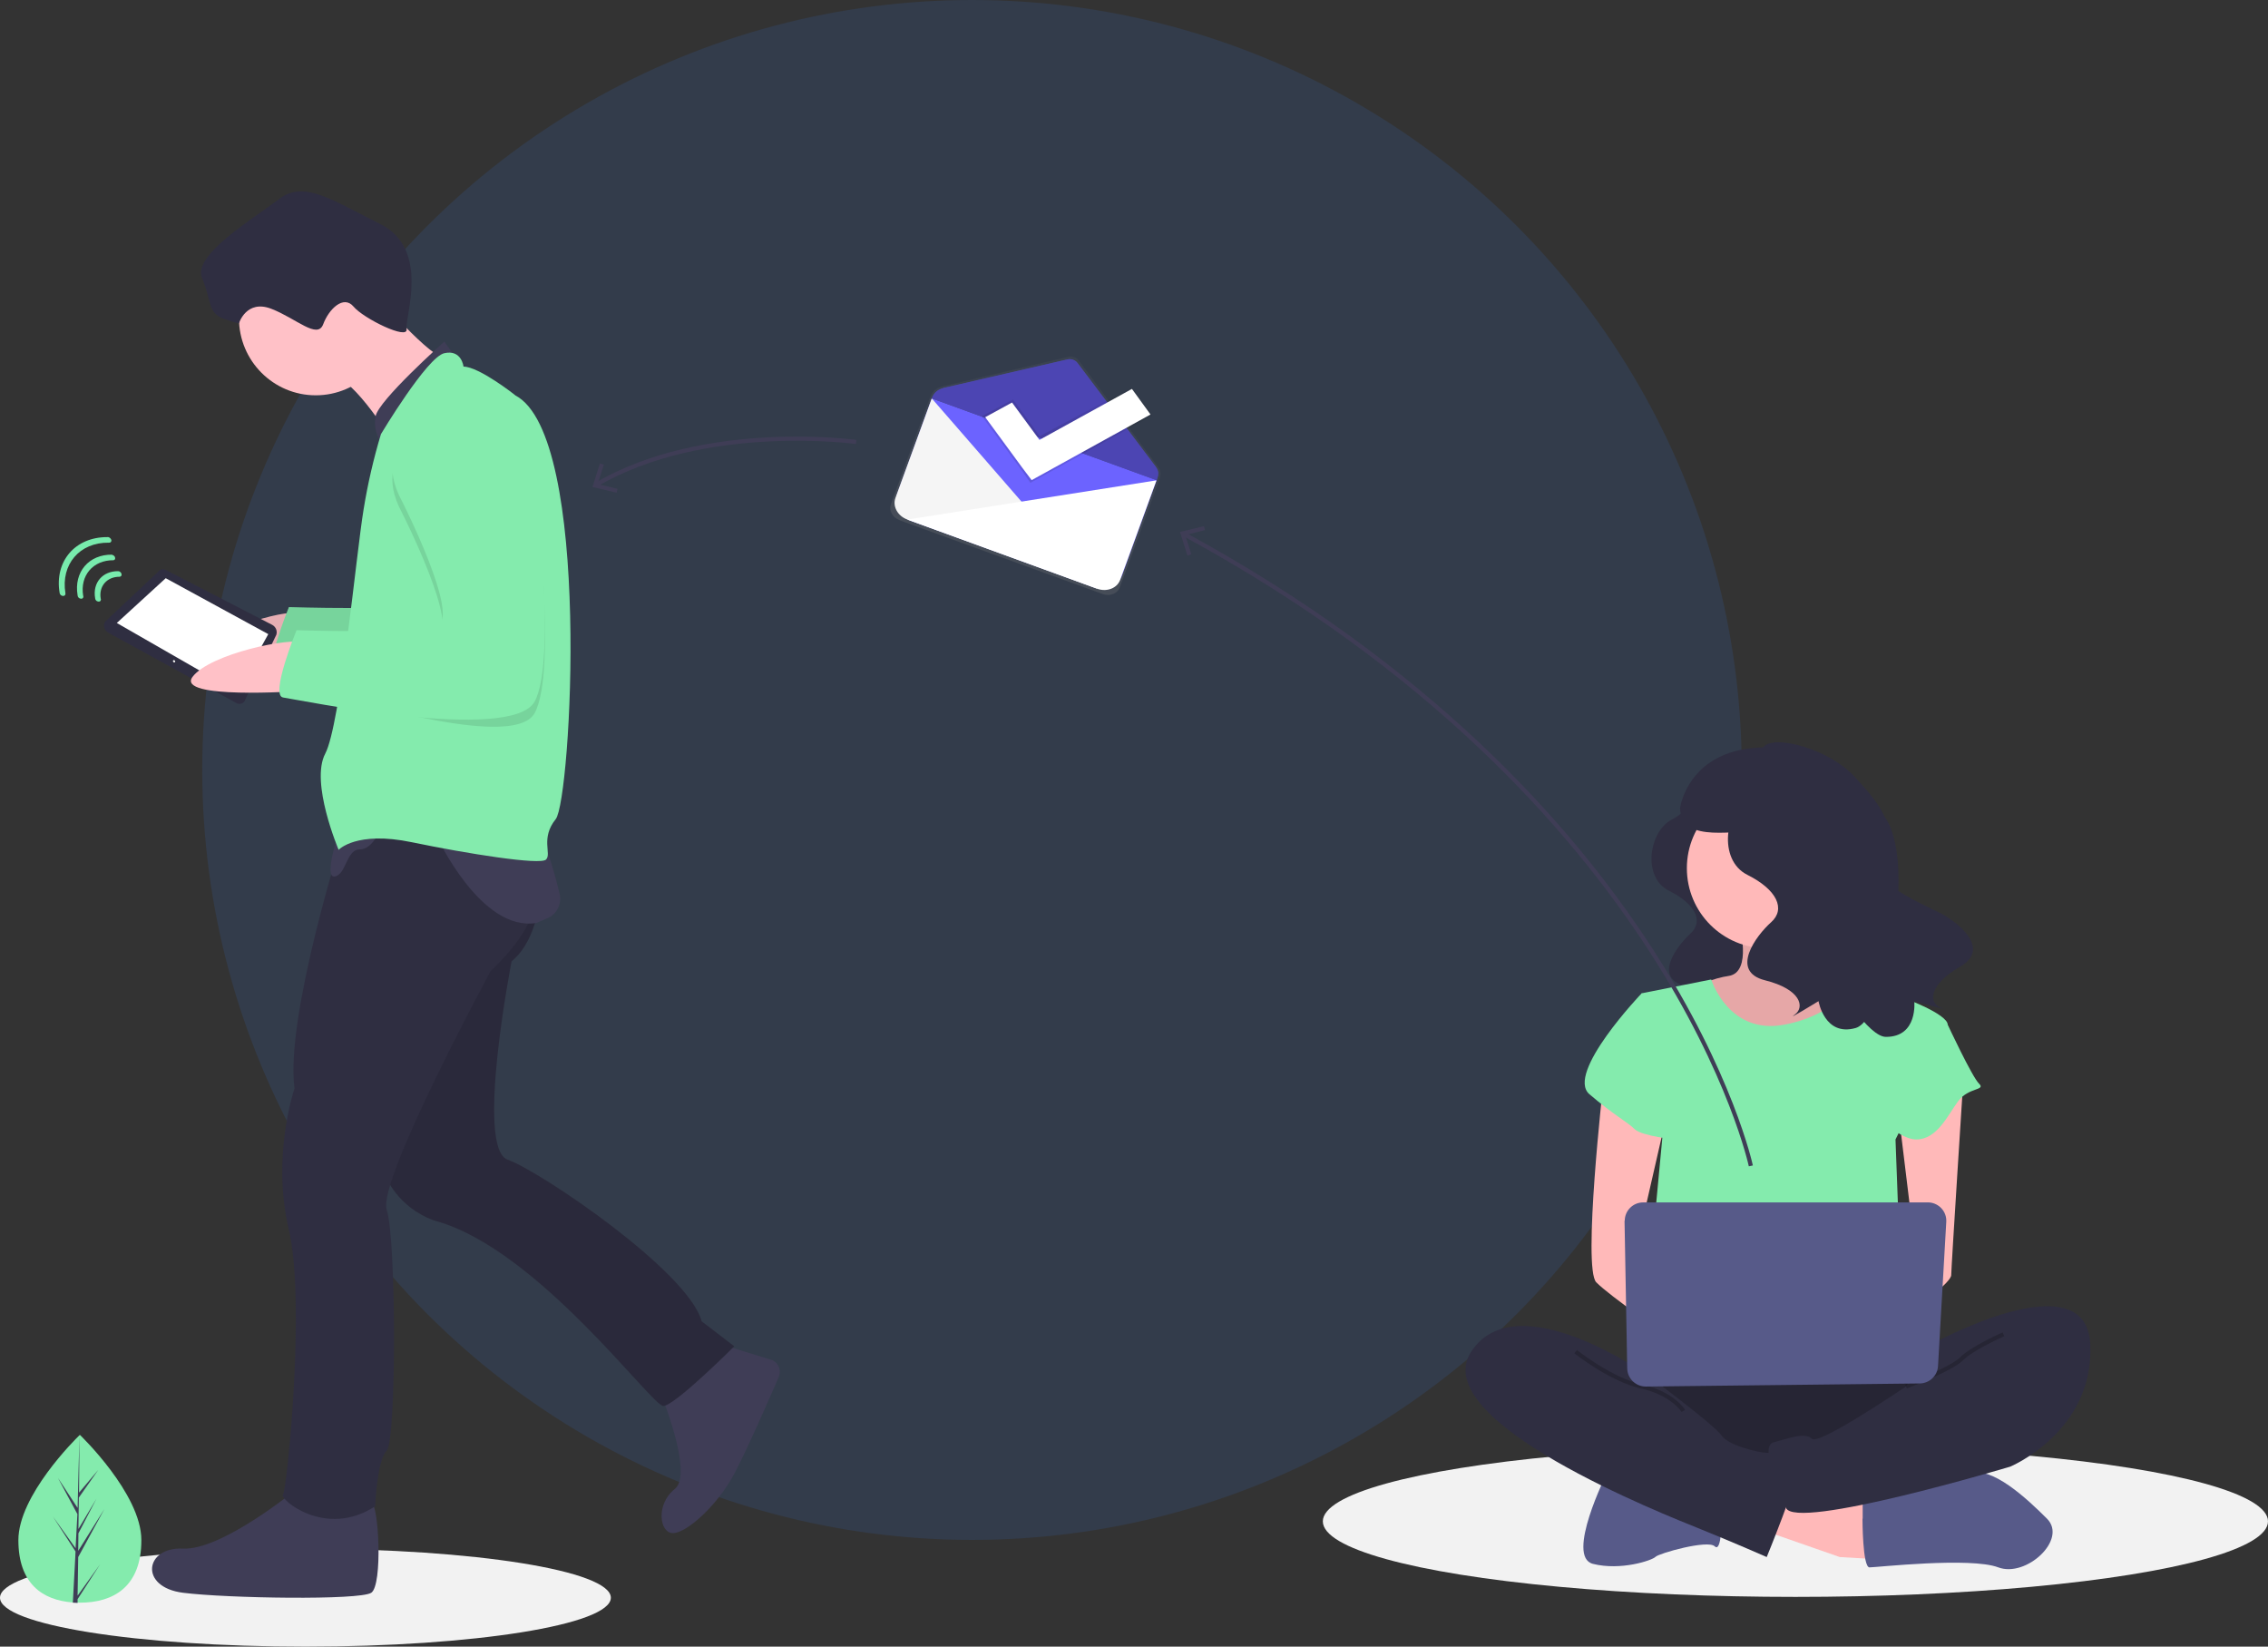 <?xml version="1.0" encoding="utf-8"?>
<!-- Generator: Adobe Illustrator 23.0.3, SVG Export Plug-In . SVG Version: 6.00 Build 0)  -->
<svg version="1.1" id="ecb8a146-dd8f-4f83-ab4e-53bb1469e238"
	 xmlns="http://www.w3.org/2000/svg" xmlns:xlink="http://www.w3.org/1999/xlink" x="0px" y="0px" viewBox="0 0 1099 797.7"
	 style="enable-background:new 0 0 1099 797.7;" xml:space="preserve">
<rect x="0" y="0" width="1099" height="797.7" fill="#333333" stroke="none"/>
<style type="text/css">
	.st0{fill:#3561AD;fill-opacity:0.2;}
	.st1{fill:#F2F2F2;}
	.st2{fill:#2F2E41;}
	.st3{fill:#FFB9B9;}
	.st4{opacity:0.1;enable-background:new    ;}
	.st5{fill:#575A89;}
	.st6{opacity:0.2;enable-background:new    ;}
	.st7{fill:#84EBAD;}
	.st8{opacity:0.2;fill:none;stroke:#000000;stroke-width:2;stroke-miterlimit:10;enable-background:new    ;}
	.st9{fill:none;stroke:#3F3D56;stroke-width:2;stroke-miterlimit:10;}
	.st10{fill:#3F3D56;}
	.st11{fill:none;stroke:#3F3D56;stroke-miterlimit:10;}
	.st12{fill:#FFC1C7;}
	.st13{fill:#FFFFFF;}
	.st14{fill:url(#SVGID_1_);}
	.st15{fill:#6C63FF;}
	.st16{fill:#F5F5F5;}
	.st17{opacity:0.3;enable-background:new    ;}
	.st18{fill:url(#SVGID_2_);}
	.st19{fill:#78EBAD;}
</style>
<title>transfer money</title>
<circle class="st0" cx="471" cy="373" r="373"/>
<ellipse class="st1" cx="148" cy="774" rx="148" ry="23.7"/>
<ellipse class="st1" cx="870" cy="737" rx="229" ry="36.6"/>
<path class="st2" d="M819.1,384.8c0,0,1.9,6.5-9.1,12.3s-14.3,27.9-1.3,34.4s16.9,14.9,10.4,20.8s-18.2,21.4-2.6,25.3
	s17.5,11.7,13,14.9s10.4-5.8,10.4-5.8s2.6,15.6,16.2,11.7s52-78,32.5-88.4S819.1,384.8,819.1,384.8z"/>
<path class="st3" d="M842.7,447.5c0,0,6.7,23.6-5.1,25.3c-7.3,1.1-14.3,4-20.2,8.4l21.9,28.7h40.4l25.3-25.3c0,0-33.7-25.3-27-40.4
	S842.7,447.5,842.7,447.5z"/>
<path class="st4" d="M842.7,447.5c0,0,6.7,23.6-5.1,25.3c-7.3,1.1-14.3,4-20.2,8.4l21.9,28.7h40.4l25.3-25.3c0,0-33.7-25.3-27-40.4
	S842.7,447.5,842.7,447.5z"/>
<polygon class="st3" points="852.8,740.8 891.5,754.3 918.5,755.9 916.8,732.4 861.2,715.9 "/>
<path class="st5" d="M902.5,735.7c0,0,0,23.6,3.4,23.6s48.9-5.1,62.4,0s33.7-13.5,23.6-23.6s-26.6-25.3-36.9-21.9
	s-52.4,11.8-52.4,11.8V735.7z"/>
<path class="st5" d="M778.6,713.8c0,0-20.2,40.4-6.7,43.8s28.7-1.7,30.3-3.4s25.3-8.4,28.7-5.1s3.4-13.5,3.4-13.5L778.6,713.8z"/>
<path class="st2" d="M795.5,658.2c0,0-32,43.8-8.4,55.6s136.5,11.8,144.9,0s11.8-48.9,0-52.2S795.5,658.2,795.5,658.2z"/>
<path class="st6" d="M795.5,658.2c0,0-32,43.8-8.4,55.6s136.5,11.8,144.9,0s11.8-48.9,0-52.2S795.5,658.2,795.5,658.2z"/>
<circle class="st3" cx="856.2" cy="420.6" r="38.8"/>
<path class="st7" d="M795.5,481.2l33.7-6.7c0,0,8.4,27,35.4,21.9s33.7-21.9,33.7-21.9s20.2,8.4,21.9,8.4s23.6,8.4,23.6,13.5
	S918.5,552,918.5,552l3.4,91l-124.7-3.4l8.4-89.3L795.5,481.2z"/>
<path class="st3" d="M776.9,525.1c0,0-10.1,89.3-3.4,96.1s33.7,25.3,33.7,25.3v-20.2l-13.5-25.3l13.5-59L776.9,525.1z"/>
<path class="st3" d="M951.4,522.5c0,0-5.9,91.8-5.9,95.2s-15.2,15.2-20.2,15.2s-8.4-8.4-8.4-8.4l11.8-13.5l-8.4-69.1L951.4,522.5z"
	/>
<path class="st2" d="M935.4,651.5c0,0,75.8-42.1,77.5,0s-38.8,59-38.8,59s-104.5,31.3-108.7,19.9s-12.6-30-5.9-31.7
	s15.2-5.1,18.5-1.7s45.5-25.3,45.5-25.3L935.4,651.5z"/>
<path class="st8" d="M970.8,646.4c0,0-15.2,6.7-20.2,11.8s-27,13.5-27,13.5"/>
<path class="st7" d="M805.6,484.6l-10.1-3.4c0,0-37.1,38.8-25.3,48.9s18.5,13.5,21.9,16.9s20.2,5.1,20.2,5.1L805.6,484.6z"/>
<path class="st7" d="M928.6,493l15.2,3.4c0,0,11.8,25.3,15.2,28.6s-5.1,1.7-10.1,8.4S938.7,552,928.6,552S905,535.2,905,535.2
	L928.6,493z"/>
<path class="st2" d="M798.9,666.6c0,0-64-45.5-86-11.8s94.4,79.2,111.2,86s32,13.5,32,13.5s15.2-37.1,15.2-43.8s-11.8-6.7-15.2-6.7
	s-18.5-3.4-21.9-8.4S798.9,666.6,798.9,666.6z"/>
<path class="st8" d="M763.5,654.8c0,0,16.9,13.5,32,16.9s20.2,11.8,20.2,11.8"/>
<path class="st5" d="M787.2,591.5l1.3,71.4c0.1,4.9,4.1,8.8,9,8.8l132.8-1.5c4.7-0.1,8.5-3.7,8.8-8.4l4-69.9
	c0.3-4.9-3.5-9.1-8.4-9.4c-0.2,0-0.3,0-0.5,0H796.2c-4.9,0-8.9,4-8.9,8.9C787.2,591.3,787.2,591.4,787.2,591.5z"/>
<path class="st2" d="M858.2,371.9c0,0,2.2,7.2-10.1,13.7s-15.8,31-1.4,38.2s18.7,16.6,11.5,23s-20.2,23.8-2.9,28.1
	s19.4,13,14.4,16.6s11.5-6.5,11.5-6.5s2.9,17.3,18,13s30.2-82.8,13.4-103.1C896.9,376,858.2,371.9,858.2,371.9z"/>
<path class="st2" d="M853.6,364.5c0-10.5,31.6-3,45.1,11.8c9.4,10.2,23.6,25.5,11.7,36.4s20.4,25,29.1,29.3s25.8,17.4,10.3,26.3
	s-15.2,17.7-9.4,19.8s-12.8-3.1-12.8-3.1s1.9,17.4-13.8,17.3s-60.8-86.5-50.1-110.5C873.7,369.3,853.6,364.5,853.6,364.5z"/>
<path class="st2" d="M860.5,362.2c-42.2-2.5-46.4,29.2-46.4,29.2c0.3,18.4,29.5,9.4,37.6,12.2c9.8-7,28.6-20.4,42.1-29.9
	C884,366.8,872.4,362.8,860.5,362.2z"/>
<path class="st9" d="M848.4,564.8c0,0-37.9-177.4-274.8-306.1"/>
<polygon class="st10" points="583.4,254.9 583.9,256.8 574.3,259.2 577.3,268.5 575.4,269.2 571.8,257.7 "/>
<path class="st7" d="M68.5,746.1c0,22.5-13.4,30.3-29.8,30.3c-0.4,0-0.8,0-1.1,0c-0.8,0-1.5-0.1-2.3-0.1
	c-14.9-1.1-26.4-9.3-26.4-30.2c0-21.6,27.6-48.9,29.7-50.9l0,0c0.1-0.1,0.1-0.1,0.1-0.1S68.5,723.6,68.5,746.1z"/>
<path class="st10" d="M37.6,773l10.9-15.2l-10.9,16.9l0,1.8c-0.8,0-1.5-0.1-2.3-0.1l1.2-22.5l0-0.2l0,0l0.1-2.1l-11-17l11,15.4
	l0,0.5l0.9-17l-9.4-17.5l9.5,14.5l0.9-35.2l0-0.1v0.1l-0.2,27.8l9.3-11l-9.4,13.4l-0.2,15.2l8.7-14.6L38,742.8l-0.1,8.5l12.7-20.3
	l-12.7,23.3L37.6,773z"/>
<path class="st9" d="M414.9,214.1c0,0-73.5-10.1-126,20.7"/>
<polygon class="st10" points="290.7,224.5 292.6,225.1 289.6,234.5 299.2,236.8 298.8,238.7 287.1,235.9 "/>
<line class="st11" x1="-417.2" y1="779.8" x2="-5.2" y2="779.8"/>
<path class="st12" d="M143.8,320.7c0,0-59.1,9.4-51.8-2.4s45.9-23.6,53-21.1S143.8,320.7,143.8,320.7z"/>
<path class="st4" d="M143.8,320.7c0,0-59.1,9.4-51.8-2.4s45.9-23.6,53-21.1S143.8,320.7,143.8,320.7z"/>
<path class="st7" d="M211.6,188.7c0,0-38.2,10.3-20.5,42.9c0,0,28.9,56.9,16.8,60.6c-12.1,3.7-67.9,1.9-67.9,1.9s-13,31.7-6.5,32.6
	c6.5,0.9,110.8,22.4,121.9,1.9s0-109.1,0-109.1S239.5,175.7,211.6,188.7z"/>
<path class="st4" d="M211.6,188.7c0,0-38.2,10.3-20.5,42.9c0,0,28.9,56.9,16.8,60.6c-12.1,3.7-67.9,1.9-67.9,1.9s-13,31.7-6.5,32.6
	c6.5,0.9,110.8,22.4,121.9,1.9s0-109.1,0-109.1S239.5,175.7,211.6,188.7z"/>
<path class="st10" d="M319.6,673.7c0,0,16.8,40.1,7.4,47.6s-7.4,21.4-0.9,21.4c6.5,0,21.4-13.1,29.8-28.9
	c6.2-11.8,16.6-35.5,21.5-46.8c1.3-3.1-0.1-6.7-3.2-8.1c-0.2-0.1-0.4-0.2-0.6-0.2l-27-8.3L319.6,673.7z"/>
<path class="st10" d="M142.7,722.2c0,0-35.4,28.9-54,28s-21.4,18.7,0,21.4s85.6,3.7,91.2,0c5.6-3.7,3.7-42.9,0-43.8
	C176.2,726.8,142.7,722.2,142.7,722.2z"/>
<path class="st2" d="M262.8,424.7c0,0,0,28.9-14.9,41c0,0-17.7,90.5-1.9,96.1s87.5,54.1,94,78.3l15.8,12.1c0,0-28.9,28.9-34.4,28.9
	c-5.6,0-60.5-75.5-109.8-89.5c0,0-30.7-7.5-29.8-47.6c0.9-40.1,37.2-146.4,37.2-146.4h41.9L262.8,424.7z"/>
<path class="st4" d="M262.8,424.7c0,0,0,28.9-14.9,41c0,0-17.7,90.5-1.9,96.1s87.5,54.1,94,78.3l15.8,12.1c0,0-28.9,28.9-34.4,28.9
	c-5.6,0-60.5-75.5-109.8-89.5c0,0-30.7-7.5-29.8-47.6c0.9-40.1,37.2-146.4,37.2-146.4h41.9L262.8,424.7z"/>
<path class="st2" d="M166,405.1c0,0-27.9,87.7-23.3,122.2c0,0-11.2,32.6-2.8,68.1c8.4,35.4-0.9,126.8-2.8,128.7s20.5,21.4,44.7,5.6
	c0,0,0.9-22.4,5.6-27s4.7-102.6,0-116.6c-4.7-14,50.3-115.6,50.3-115.6s29.8-27,18.6-41c-11.2-14,0.9-42,0.9-42l-84.7,5.6L166,405.1
	z"/>
<ellipse class="st12" cx="153" cy="154.2" rx="37.2" ry="37.3"/>
<path class="st12" d="M177.2,137.5c0,0,29.8,34.5,37.2,35.4s-24.2,41-24.2,41s-17.7-29.8-29.8-32.6
	C148.3,178.5,177.2,137.5,177.2,137.5z"/>
<path class="st10" d="M220,172l-4.7-6.5c0,0-32.1,28.6-33.3,36.2c-0.8,4.3,0.1,8.7,2.5,12.3l18.6-8.4l9.3-18.7L220,172z"/>
<path class="st10" d="M164.1,403.2c0,0-7.4,22.4-1.9,21.4c5.6-0.9,5.6-13.1,12.1-13.1c6.5,0,10.2-10.3,10.2-10.3L164.1,403.2z"/>
<path class="st10" d="M211.6,405.1c0,0,21.4,46.6,48.4,42l5.3-2.3c4.5-1.9,7-6.9,5.9-11.7c-2.6-10.7-7.3-28-11.1-28H211.6z"/>
<path class="st2" d="M115.8,156.6c0,0,3.6-11.7,15.7-7s22.3,14.9,25.1,7.5c2.8-7.5,9.9-14.3,14.7-8.6c4.8,5.8,26.7,16.5,25.7,10.9
	c-0.9-5.6,11.6-38.7-12.6-50.8s-37.2-21.4-49.3-12.1s-41.9,27-37.2,38.2c4.7,11.2,2.8,16.8,10.2,19.6
	C115.7,157,115.8,156.6,115.8,156.6z"/>
<path class="st7" d="M224.6,177.6c0,0-0.9-8.4-9.3-6.5c-8.4,1.9-30.7,39.2-30.7,39.2c-3.6,11.9-6.4,24.1-8.4,36.4
	c-3.7,22.4-11.2,104.4-18.6,118.4s6.5,46.6,6.5,46.6s8.4-9.3,35.4-3.7s62.4,11.2,65.1,8.4c2.8-2.8-2.8-10.3,4.7-19.6
	c7.4-9.3,17.7-185.6-19.5-205.2C249.8,191.5,232.1,177.6,224.6,177.6z"/>
<path class="st4" d="M215.3,205.5c0,0-38.2,10.3-20.5,42.9c0,0,28.9,56.9,16.8,60.6c-12.1,3.7-67.9,1.9-67.9,1.9s-6,20,0.5,21
	c6.5,0.9,103.8,34,114.9,13.5c11.2-20.5,0-109.1,0-109.1S243.2,192.5,215.3,205.5z"/>
<path class="st2" d="M52.5,306.5l61.9,34c1.4,0.9,3.2,0.5,4.1-0.8c0.1-0.1,0.2-0.3,0.2-0.5l15.2-31.7c0.6-1.9-0.3-3.9-2-4.8
	l-51.4-26.5c-1.3-0.8-3-0.5-3.9,0.8l-25.7,24.2c-1,1.8-0.4,4.2,1.5,5.2C52.4,306.5,52.4,306.5,52.5,306.5z"/>
<polygon class="st13" points="56.6,301.8 114.6,335.1 130,307.2 80.3,280.1 "/>
<ellipse transform="matrix(0.772 -0.636 0.636 0.772 -184.436 126.697)" class="st1" cx="84.3" cy="320.3" rx="0.5" ry="0.6"/>
<path class="st12" d="M144.7,334.8c0,0-59.7,4.2-51.4-6.9c8.3-11.1,47.8-19.5,54.6-16.5S144.7,334.8,144.7,334.8z"/>
<path class="st7" d="M215.3,199.9c0,0-38.2,10.3-20.5,42.9c0,0,28.9,56.9,16.8,60.6c-12.1,3.7-67.9,1.9-67.9,1.9s-13,31.7-6.5,32.6
	s110.8,22.4,121.9,1.9s0-109.1,0-109.1S243.2,186.9,215.3,199.9z"/>
<title>mail</title>
<linearGradient id="SVGID_1_" gradientUnits="userSpaceOnUse" x1="734.06" y1="442.277" x2="734.06" y2="545.459" gradientTransform="matrix(0.94 0.34 0.34 -0.94 -355.385 436.35)">
	<stop  offset="0" style="stop-color:#808080;stop-opacity:0.25"/>
	<stop  offset="0.54" style="stop-color:#808080;stop-opacity:0.12"/>
	<stop  offset="1" style="stop-color:#808080;stop-opacity:0.1"/>
</linearGradient>
<path class="st14" d="M561.6,232.9c1.3-3.6,0.8-4.9-0.6-6.9l-38.3-51.4c-1.1-1.5-3.1-2.2-4.9-1.8l-61.1,14.4c-2.4,0.7-4.7,1.7-6,5.3
	l-0.1,0l-18.1,49.6l0,0l-0.8,2.2c-1.1,3,0.8,6.4,4.2,7.7c0,0,0,0,0,0l2.4,0.9l0,0l46.8,17l49.3,17.9c3.4,1.2,7.1-0.2,8.2-3.2
	c0,0,0,0,0,0L561.6,232.9L561.6,232.9z"/>
<path class="st15" d="M451.5,193l109,39.6l0,0l-16.8,46.2c-1.9,5.2-8.3,7.7-14.3,5.5l-87.5-31.8c-5.9-2.1-9.1-8-7.2-13.2L451.5,193
	L451.5,193L451.5,193z"/>
<path class="st16" d="M451.5,193l-17.6,48.2c-1.5,4.1,1.1,8.8,5.8,10.5l92,33.5"/>
<path class="st13" d="M560.4,232.7l-17.6,48.2c-1.5,4.1-6.5,6-11.2,4.3l-92-33.5"/>
<path class="st15" d="M517.3,174.1l-59.9,13.8c-2.3,0.7-4.6,1.6-5.9,5.1l109,39.7c1.3-3.5,0.8-4.8-0.6-6.8l-37.8-50.1
	C521,174.4,519.1,173.7,517.3,174.1z"/>
<path class="st17" d="M517.3,174.1l-59.9,13.8c-2.3,0.7-4.6,1.6-5.9,5.1l109,39.7c1.3-3.5,0.8-4.8-0.6-6.8l-37.8-50.1
	C521,174.4,519.1,173.7,517.3,174.1z"/>
<linearGradient id="SVGID_2_" gradientUnits="userSpaceOnUse" x1="740.034" y1="481.486" x2="740.034" y2="541.885" gradientTransform="matrix(0.94 0.342 0.342 -0.94 -355.507 435.023)">
	<stop  offset="0" style="stop-color:#000000;stop-opacity:0.12"/>
	<stop  offset="0.55" style="stop-color:#000000;stop-opacity:9.000000e-02"/>
	<stop  offset="1" style="stop-color:#000000;stop-opacity:2.000000e-02"/>
</linearGradient>
<polygon class="st18" points="558.4,201.3 548.5,187.5 503.8,211.3 490.9,193.5 475.8,201.6 494.7,227.3 494.7,227.3 499.3,233.9 
	"/>
<polygon class="st13" points="557.5,200.8 548.5,188.4 503.7,213.1 490.4,195 477.4,202.1 495.3,226.5 495.3,226.5 499.9,232.6 "/>
<g>
	<g>
		<path class="st19" d="M46.1,289.8c0,0.7,0.6,1.5,1.4,1.6c0.8,0.2,1.4-0.2,1.4-1c0-0.1,0-0.3-0.1-0.4c-1-6,3-10.6,9.1-10.6
			c0.7,0,1.2-0.6,1-1.3c-0.1-0.7-0.9-1.4-1.6-1.4C49.7,276.6,44.8,282.3,46.1,289.8z"/>
	</g>
</g>
<g>
	<g>
		<path class="st19" d="M37.6,288.4c0,0.7,0.6,1.5,1.4,1.6c0.8,0.2,1.4-0.2,1.4-1c0-0.1,0-0.3-0.1-0.4c-1.6-9.8,4.8-17.3,14.7-17.2
			c0.7-0.1,1-0.8,0.7-1.5c-0.2-0.6-0.8-1-1.4-1.1l0.1-0.1C43.1,268.5,35.7,277.1,37.6,288.4z"/>
	</g>
</g>
<g>
	<g>
		<path class="st19" d="M28.9,287.3c0.1,0.7,0.8,1.4,1.6,1.4c0,0,0.1,0,0.1,0c0.8,0,1.2-0.5,1.1-1.3c-2.3-14,6.9-24.7,21-24.5
			c0.8,0.1,1.3-0.4,1.3-1.1c-0.1-0.7-0.7-1.4-1.5-1.6c-0.2,0-0.3,0-0.4,0C36.4,260.1,26.3,271.9,28.9,287.3z"/>
	</g>
</g>
</svg>
